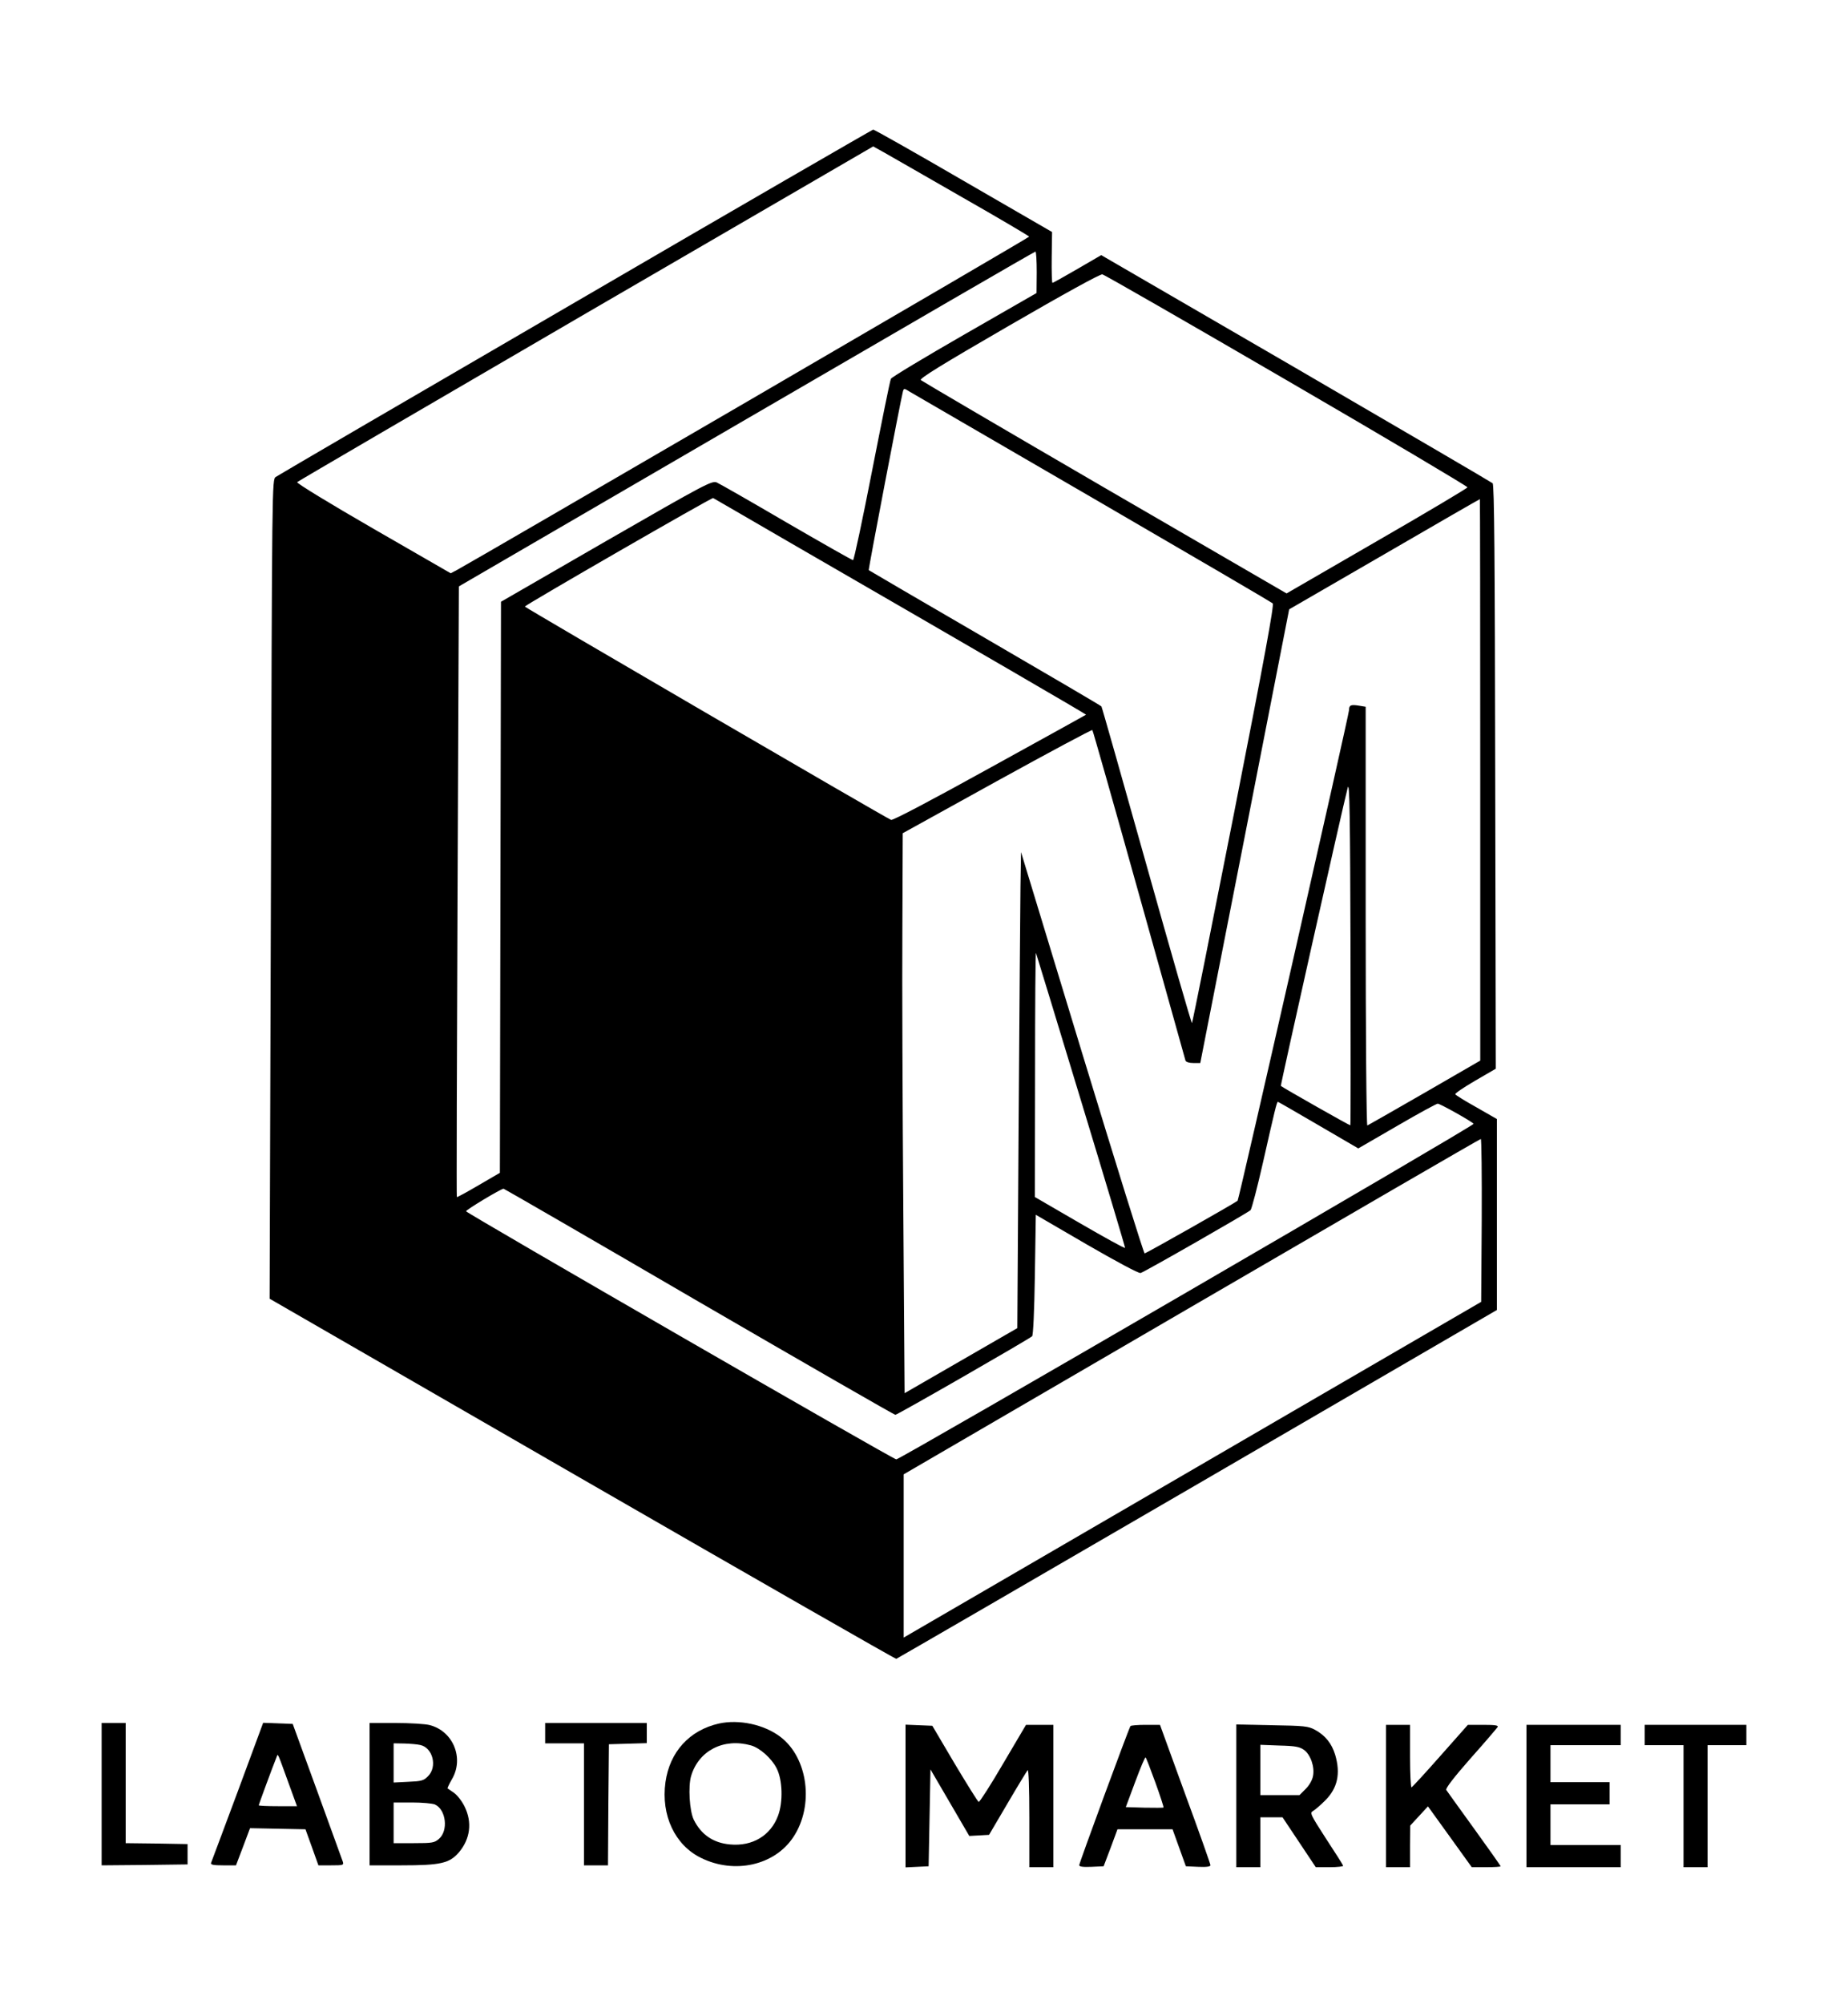 <?xml version="1.0" standalone="no"?>
<!DOCTYPE svg PUBLIC "-//W3C//DTD SVG 20010904//EN"
 "http://www.w3.org/TR/2001/REC-SVG-20010904/DTD/svg10.dtd">
<svg version="1.0" xmlns="http://www.w3.org/2000/svg"
 width="1000pt" height="1084pt" viewBox="0 0 1000 1084"
 preserveAspectRatio="xMidYMid meet">

<g transform="translate(0,1084) scale(0.1,-0.1)"
fill="#000000" stroke="none">
<path d="M3114 9206 c-881 -512 -1611 -938 -1622 -946 -20 -15 -20 -16 -26
-2230 l-7 -2215 1691 -975 c930 -536 1695 -974 1700 -973 5 2 739 427 1630
945 l1620 942 0 516 0 517 -110 63 c-61 34 -113 66 -115 71 -3 4 45 37 107 73
l112 65 -3 1578 c-2 1190 -5 1581 -14 1589 -7 6 -486 286 -1065 623 l-1053
611 -129 -75 c-71 -41 -131 -75 -135 -75 -3 0 -5 62 -4 137 l2 138 -479 277
c-263 153 -483 277 -489 277 -5 -1 -731 -420 -1611 -933z m2089 569 c202 -115
366 -212 366 -215 1 -5 -3015 -1760 -3096 -1803 l-34 -18 -420 242 c-234 135
-416 246 -411 251 5 5 708 415 1563 913 l1554 903 56 -31 c31 -18 221 -126
422 -242z m407 -407 l-1 -113 -390 -224 c-214 -123 -394 -231 -398 -240 -5 -9
-50 -233 -102 -498 -52 -266 -98 -483 -103 -483 -5 0 -167 92 -360 204 -193
113 -363 210 -377 216 -25 12 -61 -7 -598 -316 l-570 -329 -3 -1544 -3 -1545
-115 -67 c-63 -37 -116 -66 -118 -64 -2 1 0 745 4 1653 l7 1650 1556 905 c856
498 1559 906 1564 906 4 1 7 -50 7 -111z m1353 -585 c539 -313 978 -574 978
-579 -1 -5 -221 -136 -490 -291 l-489 -283 -984 571 c-540 314 -988 577 -995
583 -9 8 107 80 475 293 302 175 495 281 507 279 11 -2 460 -260 998 -573z
m-1048 -638 c528 -307 965 -562 972 -569 8 -8 -42 -284 -210 -1138 -122 -619
-224 -1129 -227 -1132 -3 -2 -113 380 -245 851 -132 470 -242 858 -245 862 -3
4 -286 170 -630 370 -344 200 -627 365 -629 367 -3 3 173 922 185 967 5 17 7
17 37 -2 18 -10 464 -270 992 -576z m-1635 -243 c1033 -597 1599 -926 1597
-928 -1 -1 -236 -131 -521 -288 -307 -170 -525 -285 -534 -281 -29 11 -1982
1149 -1982 1154 1 8 1012 591 1019 587 3 -2 193 -111 421 -244z m3730 -1280
l0 -1519 -301 -174 c-166 -96 -306 -175 -310 -177 -5 -2 -9 500 -9 1131 l0
1134 -37 6 c-43 7 -53 3 -53 -24 0 -24 -596 -2649 -603 -2654 -18 -15 -496
-285 -503 -285 -5 0 -157 489 -339 1086 l-330 1085 -3 -188 c-1 -103 -6 -683
-10 -1287 l-7 -1100 -305 -176 -305 -176 -7 1000 c-4 551 -7 1232 -5 1515 l2
514 510 282 c281 155 513 279 516 276 3 -3 117 -404 253 -891 136 -487 249
-891 251 -897 3 -8 21 -13 42 -13 l38 0 241 1227 240 1227 515 298 c282 164
515 298 517 298 1 0 2 -683 2 -1518z m-703 -1869 c-3 -2 -359 200 -376 213 -3
3 332 1498 362 1614 10 35 13 -155 15 -889 1 -514 1 -936 -1 -938z m-1457 132
c132 -434 239 -792 238 -795 -2 -4 -112 57 -245 134 l-243 141 1 665 c0 366 2
661 5 655 2 -5 112 -365 244 -800z m1284 -131 l216 -126 209 121 c115 67 214
121 221 121 13 0 188 -98 194 -109 6 -9 -3105 -1816 -3124 -1815 -17 0 -2324
1331 -2328 1342 -2 7 189 122 203 122 3 0 479 -275 1057 -612 579 -336 1057
-611 1063 -611 11 0 723 409 740 425 6 5 12 137 15 333 l5 324 275 -160 c161
-93 282 -158 292 -155 20 5 577 324 595 340 6 6 37 124 68 261 63 279 74 325
80 325 2 0 101 -57 219 -126z m884 -515 l-3 -441 -890 -517 c-489 -285 -1193
-693 -1562 -908 l-673 -391 0 442 0 441 1558 907 c856 498 1560 907 1565 907
4 1 6 -197 5 -440z"/>
<path d="M3890 1517 c-159 -36 -266 -153 -289 -317 -25 -179 51 -341 193 -410
181 -89 398 -40 499 113 113 170 80 428 -70 542 -88 67 -224 96 -333 72z m173
-118 c48 -13 112 -70 139 -123 33 -63 36 -184 8 -258 -40 -107 -138 -166 -259
-155 -91 8 -157 53 -197 134 -23 48 -31 180 -14 237 41 137 176 206 323 165z"/>
<path d="M550 1135 l0 -385 233 2 232 3 0 55 0 55 -167 3 -168 2 0 325 0 325
-65 0 -65 0 0 -385z"/>
<path d="M1286 1148 c-77 -205 -141 -379 -144 -385 -3 -10 14 -13 65 -13 l70
0 38 100 38 101 150 -3 150 -3 35 -97 35 -98 69 0 c65 0 69 1 63 20 -4 11 -66
183 -139 383 l-132 362 -80 3 -80 3 -138 -373z m278 40 l43 -118 -103 0 c-57
0 -104 2 -104 5 0 3 74 205 96 259 9 22 1 38 68 -146z"/>
<path d="M2000 1135 l0 -385 173 0 c211 0 259 11 310 70 62 73 73 163 31 248
-14 29 -40 62 -57 74 -18 12 -34 23 -35 24 -2 1 8 23 23 49 68 114 7 262 -121
294 -23 6 -106 11 -183 11 l-141 0 0 -385z m274 266 c68 -14 94 -118 42 -169
-23 -24 -36 -27 -106 -30 l-80 -4 0 106 0 106 58 -1 c31 -1 70 -4 86 -8z m80
-322 c60 -28 73 -142 21 -186 -24 -21 -36 -23 -136 -23 l-109 0 0 110 0 110
100 0 c54 0 110 -5 124 -11z"/>
<path d="M2950 1465 l0 -55 105 0 105 0 0 -330 0 -330 65 0 65 0 2 328 3 327
103 3 102 3 0 54 0 55 -275 0 -275 0 0 -55z"/>
<path d="M4900 1125 l0 -386 63 3 62 3 5 262 5 262 105 -180 105 -180 54 3 53
3 100 170 c55 94 104 174 109 180 5 5 9 -94 9 -258 l0 -267 65 0 65 0 0 385 0
385 -74 0 -74 0 -124 -210 c-67 -115 -127 -208 -132 -207 -5 2 -63 95 -130
207 l-121 205 -73 3 -72 3 0 -386z"/>
<path d="M6117 1503 c-11 -18 -277 -740 -277 -752 0 -8 19 -11 66 -9 l66 3 38
100 37 100 149 0 149 0 36 -100 36 -100 67 -3 c45 -2 66 1 66 9 0 6 -61 179
-137 385 l-136 374 -78 0 c-43 0 -80 -3 -82 -7z m135 -305 c26 -72 46 -133 44
-135 -2 -2 -48 -2 -104 -1 l-100 3 51 137 c28 75 53 135 56 132 3 -2 27 -64
53 -136z"/>
<path d="M6690 1126 l0 -386 65 0 65 0 0 135 0 135 60 0 60 0 90 -135 90 -135
76 0 c42 0 74 4 72 8 -1 5 -43 71 -93 147 -84 130 -88 139 -70 149 11 6 41 32
66 57 67 67 84 145 54 247 -19 62 -54 105 -109 135 -37 20 -58 22 -233 25
l-193 4 0 -386z m367 248 c35 -26 58 -92 48 -141 -4 -22 -20 -50 -40 -70 l-33
-33 -106 0 -106 0 0 136 0 136 104 -4 c87 -2 109 -7 133 -24z"/>
<path d="M7500 1125 l0 -385 65 0 65 0 0 113 1 112 48 52 48 52 119 -165 118
-164 78 0 c43 0 78 2 78 5 0 3 -64 94 -143 203 -79 109 -147 204 -151 210 -5
8 43 70 131 170 77 86 142 163 147 170 5 9 -12 12 -77 12 l-84 0 -148 -167
c-82 -93 -152 -169 -157 -171 -4 -2 -8 73 -8 167 l0 171 -65 0 -65 0 0 -385z"/>
<path d="M8260 1125 l0 -385 255 0 255 0 0 60 0 60 -190 0 -190 0 0 110 0 110
160 0 160 0 0 60 0 60 -160 0 -160 0 0 100 0 100 190 0 190 0 0 55 0 55 -255
0 -255 0 0 -385z"/>
<path d="M8900 1455 l0 -55 105 0 105 0 0 -330 0 -330 65 0 65 0 0 330 0 330
105 0 105 0 0 55 0 55 -275 0 -275 0 0 -55z"/>
</g>
</svg>
